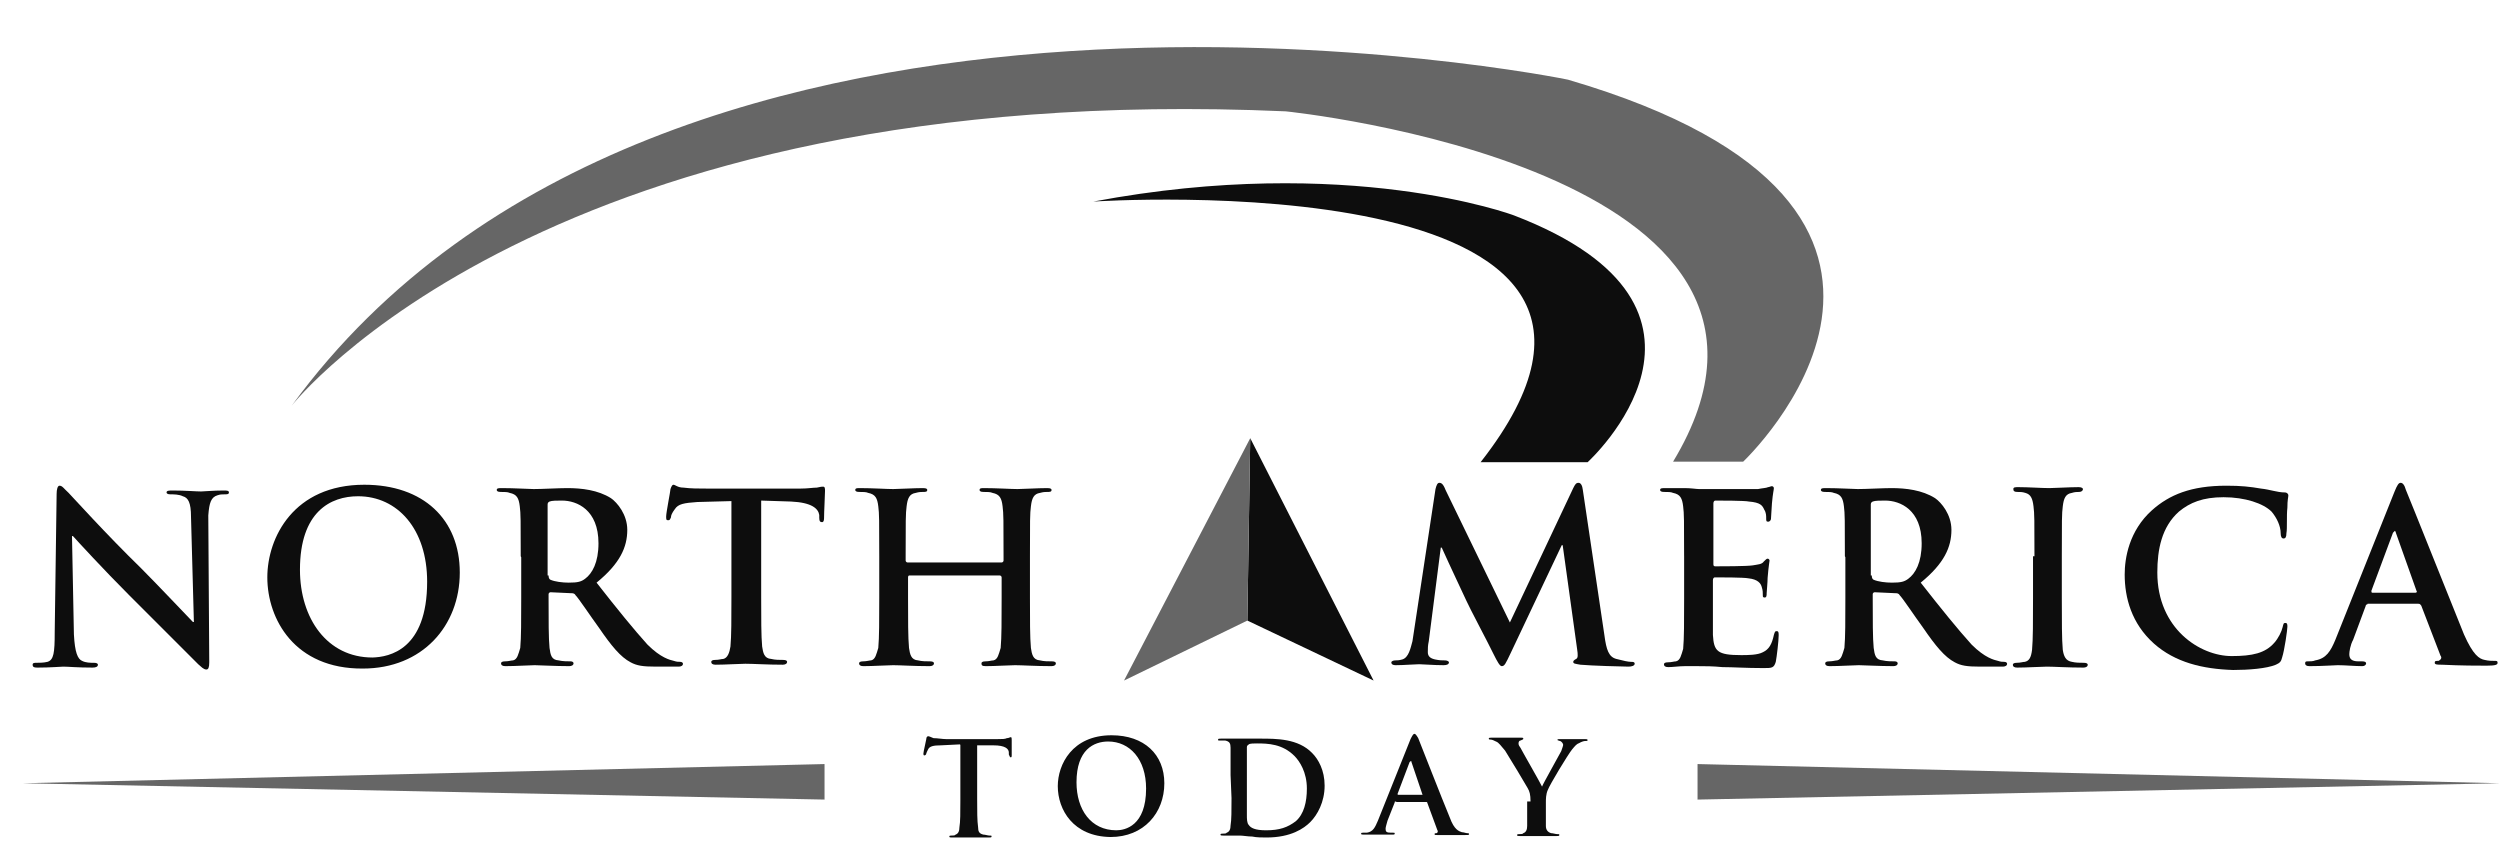 <svg xml:space="preserve" style="enable-background:new 0 0 520.9 177.5;" viewBox="0 0 520.9 177.5" y="0px" x="0px" xmlns:xlink="http://www.w3.org/1999/xlink" xmlns="http://www.w3.org/2000/svg" id="Layer_1" version="1.1">
<style type="text/css">
	.st0{fill:#0D0D0D;}
	.st1{fill:#666666;}
</style>

	
<g id="g8">
	<polygon points="286.2,141.8 259.9,129.3 260.5,91.3" class="st0" id="polygon4"></polygon>
	<polygon points="234.2,141.8 259.9,129.3 260.5,91.3" class="st1" id="polygon6"></polygon>
</g>
<g id="g22">
	<g id="g20">
		<path d="M15.4,132.2c0.2,3.8,0.8,5.1,1.7,5.5c0.8,0.4,1.7,0.4,2.5,0.4
			c0.6,0,0.8,0.2,0.8,0.4c0,0.4-0.4,0.6-1.1,0.6c-3.2,0-5.1-0.2-6.1-0.2c-0.4,0-2.8,0.2-5.3,0.2c-0.6,0-1.1,0-1.1-0.6
			c0-0.4,0.4-0.4,0.8-0.4c0.6,0,1.5,0,2.3-0.2c1.3-0.4,1.5-1.9,1.5-6.1l0.4-28.9c0-0.9,0.2-1.7,0.6-1.7c0.6,0,0.9,0.6,1.9,1.5
			c0.6,0.6,7.9,8.7,15.1,15.7c3.4,3.4,10,10.4,10.8,11.2h0.2l-0.6-21.9c0-3-0.6-4-1.7-4.3c-0.8-0.4-1.9-0.4-2.6-0.4
			c-0.6,0-0.8-0.2-0.8-0.4c0-0.4,0.6-0.4,1.3-0.4c2.5,0,4.9,0.2,5.9,0.2c0.6,0,2.5-0.2,4.7-0.2c0.6,0,1.1,0,1.1,0.4
			s-0.4,0.4-0.9,0.4c-0.6,0-0.9,0-1.5,0.2c-1.3,0.4-1.7,1.5-1.9,4.2l0.2,30.6c0,1.1-0.2,1.5-0.6,1.5c-0.6,0-1.1-0.6-1.7-1.1
			c-3-3-9.3-9.3-14.4-14.4c-5.3-5.3-10.8-11.3-11.7-12.3h-0.2L15.4,132.2z" class="st0" id="path10"></path>
		<path d="M55.7,120.3c0-8.3,5.5-19.3,20.2-19.3
			c12.3,0,19.9,7.2,19.9,18.3s-7.8,20-20.2,20C61.4,139.4,55.7,129,55.7,120.3z M89,121.2c0-11-6.2-17.8-14.4-17.8
			c-5.7,0-12.1,3.2-12.1,15.3c0,10.2,5.7,18.3,15.1,18.3C81.1,136.9,89,135.4,89,121.2z" class="st0" id="path12"></path>
		<path d="M108.5,115.9c0-7.4,0-8.9-0.2-10.4c-0.2-1.7-0.6-2.5-2.1-2.8
			c-0.4-0.2-1.1-0.2-1.9-0.2c-0.6,0-0.8-0.2-0.8-0.4c0-0.4,0.4-0.4,1.1-0.4c2.6,0,5.7,0.2,6.6,0.2c1.7,0,5.3-0.2,7-0.2
			c3,0,6.4,0.4,9.1,2.1c1.3,0.9,3.4,3.4,3.4,6.6c0,3.6-1.5,7-6.4,11c4.3,5.5,7.8,9.8,10.6,12.9c2.8,2.8,4.7,3.2,5.5,3.4
			c0.6,0.2,0.9,0.2,1.3,0.2s0.6,0.2,0.6,0.4c0,0.4-0.4,0.6-0.9,0.6h-4.7c-2.8,0-4-0.2-5.3-0.9c-2.1-1.1-4-3.4-6.6-7.2
			c-1.9-2.6-4.2-6.1-4.9-6.8c-0.2-0.4-0.6-0.4-0.9-0.4l-4.3-0.2c-0.2,0-0.4,0.2-0.4,0.4v0.8c0,4.5,0,8.5,0.2,10.4
			c0.2,1.5,0.4,2.5,1.9,2.6c0.8,0.2,1.9,0.2,2.5,0.2c0.4,0,0.6,0.2,0.6,0.4c0,0.4-0.4,0.6-0.9,0.6c-2.8,0-6.4-0.2-7.2-0.2
			c-0.9,0-4,0.2-6.1,0.2c-0.6,0-0.9-0.2-0.9-0.6c0-0.2,0.2-0.4,0.8-0.4c0.8,0,1.3-0.2,1.7-0.2c0.9-0.2,1.1-1.3,1.5-2.6
			c0.2-2.1,0.2-5.9,0.2-10.4v-8.5L108.5,115.9z M114.3,119.9c0,0.6,0.2,0.8,0.4,0.9c0.9,0.4,2.5,0.6,3.8,0.6c1.9,0,2.6-0.2,3.4-0.8
			c1.5-1.1,2.8-3.4,2.8-7.4c0-7-4.5-8.9-7.6-8.9c-1.1,0-2.1,0-2.6,0.2c-0.4,0.2-0.4,0.4-0.4,0.8v14.6H114.3z" class="st0" id="path14"></path>
		<path d="M152.7,104.4l-7.4,0.2c-2.8,0.2-4,0.4-4.7,1.5
			c-0.6,0.8-0.8,1.3-0.8,1.7c-0.2,0.4-0.2,0.6-0.6,0.6s-0.4-0.2-0.4-0.8c0-0.8,0.9-5.3,0.9-5.7c0.2-0.6,0.4-0.9,0.6-0.9
			c0.4,0,0.9,0.6,2.1,0.6c1.5,0.2,3.2,0.2,4.9,0.2h19.5c1.5,0,2.6-0.2,3.4-0.2c0.8-0.2,1.1-0.2,1.3-0.2c0.4,0,0.4,0.4,0.4,0.9
			c0,0.9-0.2,4.3-0.2,5.7c0,0.6-0.2,0.8-0.4,0.8c-0.4,0-0.6-0.2-0.6-0.9v-0.6c-0.2-1.3-1.5-2.6-5.9-2.8l-6.2-0.2v20
			c0,4.5,0,8.3,0.2,10.4c0.2,1.3,0.4,2.5,1.9,2.6c0.8,0.2,1.7,0.2,2.5,0.2c0.6,0,0.8,0.2,0.8,0.4c0,0.4-0.4,0.6-0.9,0.6
			c-3.2,0-6.2-0.2-7.8-0.2c-1.1,0-4.2,0.2-6.2,0.2c-0.6,0-0.9-0.2-0.9-0.6c0-0.2,0.2-0.4,0.8-0.4c0.8,0,1.3-0.2,1.7-0.2
			c0.9-0.2,1.3-1.3,1.5-2.6c0.2-2.1,0.2-5.9,0.2-10.4v-19.9L152.7,104.4z" class="st0" id="path16"></path>
		<path d="M208.7,117.2c0.2,0,0.4-0.2,0.4-0.4v-0.9c0-7.4,0-8.9-0.2-10.4
			c-0.2-1.7-0.6-2.5-2.1-2.8c-0.4-0.2-1.1-0.2-1.9-0.2c-0.6,0-0.8-0.2-0.8-0.4c0-0.4,0.4-0.4,0.9-0.4c2.6,0,5.7,0.2,7,0.2
			c1.1,0,4.3-0.2,6.2-0.2c0.8,0,0.9,0.2,0.9,0.4c0,0.4-0.4,0.4-0.9,0.4c-0.4,0-0.8,0-1.5,0.2c-1.3,0.2-1.7,1.1-1.9,2.8
			c-0.2,1.5-0.2,3-0.2,10.4v8.7c0,4.5,0,8.3,0.2,10.4c0.2,1.3,0.4,2.5,1.9,2.6c0.8,0.2,1.7,0.2,2.5,0.2c0.6,0,0.8,0.2,0.8,0.4
			c0,0.4-0.4,0.6-0.9,0.6c-3.2,0-6.2-0.2-7.6-0.2c-1.1,0-4.2,0.2-6.1,0.2c-0.8,0-0.9-0.2-0.9-0.6c0-0.2,0.2-0.4,0.8-0.4
			c0.8,0,1.3-0.2,1.7-0.2c0.9-0.2,1.1-1.3,1.5-2.6c0.2-2.1,0.2-5.9,0.2-10.4v-4.3c0-0.2-0.2-0.4-0.4-0.4h-18.7c-0.2,0-0.4,0-0.4,0.4
			v4.3c0,4.5,0,8.3,0.2,10.4c0.2,1.3,0.4,2.5,1.9,2.6c0.8,0.2,1.7,0.2,2.5,0.2c0.6,0,0.8,0.2,0.8,0.4c0,0.4-0.4,0.6-0.9,0.6
			c-3.2,0-6.2-0.2-7.6-0.2c-1.1,0-4.2,0.2-6.2,0.2c-0.6,0-0.9-0.2-0.9-0.6c0-0.2,0.2-0.4,0.8-0.4c0.8,0,1.3-0.2,1.7-0.2
			c0.9-0.2,1.1-1.3,1.5-2.6c0.2-2.1,0.2-5.9,0.2-10.4v-8.7c0-7.4,0-8.9-0.2-10.4c-0.2-1.7-0.6-2.5-2.1-2.8c-0.4-0.2-1.1-0.2-1.9-0.2
			c-0.6,0-0.8-0.2-0.8-0.4c0-0.4,0.4-0.4,0.9-0.4c2.6,0,5.7,0.2,7,0.2c1.1,0,4.3-0.2,6.2-0.2c0.8,0,0.9,0.2,0.9,0.4
			c0,0.4-0.4,0.4-0.9,0.4c-0.4,0-0.8,0-1.5,0.2c-1.3,0.2-1.7,1.1-1.9,2.8c-0.2,1.5-0.2,3-0.2,10.4v0.9c0,0.2,0.2,0.4,0.4,0.4H208.7z" class="st0" id="path18"></path>
	</g>
</g>
<g id="g38">
	<g id="g36">
		<path d="M299.1,101.9c0.2-0.8,0.4-1.3,0.8-1.3s0.8,0.2,1.3,1.5
			l13.4,27.6l13.2-28c0.4-0.8,0.6-1.1,1.1-1.1s0.8,0.6,0.9,1.5l4.5,30.3c0.4,3,0.9,4.5,2.5,4.9c1.5,0.4,2.5,0.6,3,0.6
			c0.4,0,0.8,0,0.8,0.4s-0.6,0.6-1.3,0.6c-1.1,0-7.9-0.2-10-0.4c-1.1-0.2-1.5-0.2-1.5-0.6c0-0.2,0.2-0.4,0.6-0.6
			c0.4-0.2,0.4-0.8,0.2-2.1l-3-21.6h-0.2L314.8,136c-1.1,2.3-1.3,2.8-1.9,2.8c-0.4,0-0.9-0.9-1.7-2.5c-1.1-2.3-5.1-9.8-5.7-11.2
			c-0.4-0.9-3.4-7.2-5.1-11h-0.2l-2.5,19.5c-0.2,0.9-0.2,1.5-0.2,2.3c0,0.9,0.6,1.3,1.5,1.5c0.9,0.2,1.5,0.2,2.1,0.2
			c0.4,0,0.8,0.2,0.8,0.4c0,0.4-0.4,0.6-1.1,0.6c-2.1,0-4.3-0.2-5.1-0.2c-0.9,0-3.2,0.2-4.9,0.2c-0.6,0-0.9-0.2-0.9-0.6
			c0-0.2,0.4-0.4,0.8-0.4c0.4,0,0.8,0,1.5-0.2c1.3-0.4,1.7-2.3,2.1-3.8L299.1,101.9z" class="st0" id="path24"></path>
		<path d="M350.9,115.9c0-7.4,0-8.9-0.2-10.4c-0.2-1.7-0.6-2.5-2.1-2.8
			c-0.4-0.2-1.1-0.2-1.9-0.2c-0.6,0-0.8-0.2-0.8-0.4c0-0.4,0.4-0.4,1.1-0.4c1.3,0,2.8,0,4,0c1.3,0,2.5,0.2,3,0.2
			c1.5,0,11.3,0,12.3,0c0.9-0.2,1.7-0.2,2.1-0.4c0.2,0,0.6-0.2,0.8-0.2c0.2,0,0.4,0.2,0.4,0.4c0,0.4-0.2,0.9-0.4,3.2
			c0,0.6-0.2,2.6-0.2,3.2c0,0.2-0.2,0.6-0.6,0.6s-0.4-0.2-0.4-0.8c0-0.4,0-1.1-0.4-1.7c-0.4-0.9-0.8-1.5-3.2-1.7
			c-0.8-0.2-6.1-0.2-7-0.2c-0.2,0-0.4,0.2-0.4,0.6v12.5c0,0.4,0,0.6,0.4,0.6c1.1,0,6.6,0,7.8-0.2c1.1-0.2,1.9-0.2,2.3-0.8
			c0.4-0.4,0.6-0.6,0.8-0.6c0.2,0,0.4,0.2,0.4,0.4c0,0.2-0.2,1.1-0.4,3.6c0,0.9-0.2,3-0.2,3.2c0,0.4,0,0.9-0.4,0.9
			c-0.4,0-0.4-0.2-0.4-0.4c0-0.6,0-1.1-0.2-1.7c-0.2-0.9-0.9-1.7-2.8-1.9c-0.9-0.2-5.9-0.2-7-0.2c-0.2,0-0.4,0.2-0.4,0.6v3.8
			c0,1.7,0,6.2,0,7.6c0.2,3.4,0.9,4.2,5.9,4.2c1.3,0,3.4,0,4.5-0.6c1.3-0.6,1.9-1.7,2.3-3.6c0.2-0.6,0.2-0.8,0.6-0.8
			c0.4,0,0.4,0.4,0.4,0.9c0,1.1-0.4,4.5-0.6,5.5c-0.4,1.3-0.8,1.3-2.6,1.3c-3.6,0-6.4-0.2-8.5-0.2c-2.1-0.2-3.6-0.2-5.1-0.2
			c-0.6,0-1.7,0-2.8,0s-2.5,0.2-3.4,0.2c-0.6,0-0.9-0.2-0.9-0.6c0-0.2,0.2-0.4,0.8-0.4c0.8,0,1.3-0.2,1.7-0.2
			c0.9-0.2,1.1-1.3,1.5-2.6c0.2-2.1,0.2-5.9,0.2-10.4v-9.1L350.9,115.9z" class="st0" id="path26"></path>
		<path d="M384.4,115.9c0-7.4,0-8.9-0.2-10.4c-0.2-1.7-0.6-2.5-2.1-2.8
			c-0.4-0.2-1.1-0.2-1.9-0.2c-0.6,0-0.8-0.2-0.8-0.4c0-0.4,0.4-0.4,1.1-0.4c2.6,0,5.7,0.2,6.6,0.2c1.7,0,5.3-0.2,7-0.2
			c3,0,6.4,0.4,9.1,2.1c1.3,0.9,3.4,3.4,3.4,6.6c0,3.6-1.5,7-6.4,11c4.3,5.5,7.8,9.8,10.6,12.9c2.8,2.8,4.7,3.2,5.5,3.4
			c0.6,0.2,0.9,0.2,1.3,0.2c0.4,0,0.6,0.2,0.6,0.4c0,0.4-0.4,0.6-0.9,0.6h-4.7c-2.8,0-4-0.2-5.3-0.9c-2.1-1.1-4-3.4-6.6-7.2
			c-1.9-2.6-4.2-6.1-4.9-6.8c-0.2-0.4-0.6-0.4-0.9-0.4l-4.3-0.2c-0.2,0-0.4,0.2-0.4,0.4v0.8c0,4.5,0,8.5,0.2,10.4
			c0.2,1.5,0.4,2.5,1.9,2.6c0.8,0.2,1.9,0.2,2.5,0.2c0.4,0,0.6,0.2,0.6,0.4c0,0.4-0.4,0.6-0.9,0.6c-2.8,0-6.4-0.2-7.2-0.2
			c-0.9,0-4,0.2-6.1,0.2c-0.6,0-0.9-0.2-0.9-0.6c0-0.2,0.2-0.4,0.8-0.4c0.8,0,1.3-0.2,1.7-0.2c0.9-0.2,1.1-1.3,1.5-2.6
			c0.2-2.1,0.2-5.9,0.2-10.4v-8.5L384.4,115.9z M390,119.9c0,0.6,0.2,0.8,0.4,0.9c0.9,0.4,2.5,0.6,3.8,0.6c1.9,0,2.6-0.2,3.4-0.8
			c1.5-1.1,2.8-3.4,2.8-7.4c0-7-4.5-8.9-7.6-8.9c-1.1,0-2.1,0-2.6,0.2c-0.4,0.2-0.4,0.4-0.4,0.8v14.6H390z" class="st0" id="path28"></path>
		<path d="M423.9,115.9c0-7.4,0-8.9-0.2-10.4c-0.2-1.7-0.6-2.5-1.7-2.8
			c-0.6-0.2-1.1-0.2-1.7-0.2s-0.8-0.2-0.8-0.6c0-0.4,0.4-0.4,1.1-0.4c1.9,0,4.9,0.2,6.4,0.2c1.1,0,4.2-0.2,6.1-0.2
			c0.6,0,0.9,0.2,0.9,0.4c0,0.4-0.4,0.6-0.8,0.6c-0.4,0-0.9,0-1.5,0.2c-1.3,0.2-1.7,1.1-1.9,2.8c-0.2,1.5-0.2,3-0.2,10.4v8.7
			c0,4.7,0,8.7,0.2,10.8c0.2,1.3,0.6,2.3,1.9,2.5c0.8,0.2,1.7,0.2,2.5,0.2c0.6,0,0.8,0.2,0.8,0.4c0,0.4-0.4,0.6-0.9,0.6
			c-3.2,0-6.2-0.2-7.6-0.2c-1.1,0-4.2,0.2-6.2,0.2c-0.6,0-0.9-0.2-0.9-0.6c0-0.2,0.2-0.4,0.8-0.4c0.8,0,1.3-0.2,1.7-0.2
			c0.9-0.2,1.3-0.9,1.5-2.5c0.2-2.1,0.2-5.9,0.2-10.6v-8.9L423.9,115.9z" class="st0" id="path30"></path>
		<path d="M448.8,134.1c-4.7-4.2-6.1-9.6-6.1-14.4
			c0-3.4,0.9-9.1,5.7-13.4c3.6-3.2,8.1-5.1,15.5-5.1c3,0,4.9,0.2,7.2,0.6c1.9,0.2,3.4,0.8,4.9,0.8c0.6,0,0.8,0.4,0.8,0.6
			c0,0.4-0.2,0.9-0.2,2.6c-0.2,1.7,0,4.3-0.2,5.3c0,0.8-0.2,1.1-0.6,1.1c-0.4,0-0.6-0.4-0.6-1.1c0-1.5-0.8-3.2-1.9-4.5
			c-1.7-1.7-5.5-3-10-3c-4.3,0-7,1.1-9.3,3c-3.6,3.2-4.5,7.9-4.5,12.7c0,11.7,8.9,17.4,15.5,17.4c4.3,0,7-0.6,8.9-2.8
			c0.8-0.9,1.5-2.3,1.7-3.2c0.2-0.8,0.2-0.9,0.6-0.9c0.4,0,0.4,0.4,0.4,0.8c0,0.6-0.6,4.9-1.1,6.4c-0.2,0.8-0.4,1.1-1.3,1.5
			c-1.9,0.8-5.7,1.1-8.9,1.1C458.9,139.4,453.2,138,448.8,134.1L448.8,134.1z" class="st0" id="path32"></path>
		<path d="M493.3,125.9c-0.2,0-0.4,0.2-0.4,0.4l-2.6,7
			c-0.6,1.1-0.8,2.5-0.8,3c0,0.9,0.4,1.5,1.9,1.5h0.8c0.6,0,0.8,0.2,0.8,0.4c0,0.4-0.4,0.6-0.8,0.6c-1.5,0-3.6-0.2-5.1-0.2
			c-0.6,0-3.2,0.2-5.9,0.2c-0.6,0-0.9-0.2-0.9-0.6s0.2-0.4,0.6-0.4c0.4,0,1.1,0,1.5-0.2c2.3-0.4,3.2-1.9,4.2-4.3l12.3-30.8
			c0.6-1.5,0.9-1.9,1.3-1.9c0.4,0,0.8,0.4,1.1,1.5c1.1,2.6,9.1,22.7,12.1,30.1c1.9,4.3,3.2,5.1,4.3,5.3c0.8,0.2,1.5,0.2,2.1,0.2
			c0.4,0,0.6,0,0.6,0.4c0,0.4-0.4,0.6-2.3,0.6c-1.7,0-5.3,0-9.3-0.2c-0.9,0-1.5,0-1.5-0.4c0-0.4,0.2-0.4,0.8-0.4
			c0.4-0.2,0.8-0.6,0.4-1.1l-4-10.4c-0.2-0.2-0.2-0.4-0.6-0.4h-10.6L493.3,125.9z M503.3,123.5c0.2,0,0.4-0.2,0.2-0.4l-4.3-12.1
			c0-0.2-0.2-0.4-0.2-0.4s-0.2,0.2-0.4,0.4l-4.5,12.1c0,0.2,0,0.4,0.2,0.4H503.3z" class="st0" id="path34"></path>
	</g>
</g>
<polygon points="171.8,166.6 171.8,159.2 4.7,163.2" class="st1" id="polygon40"></polygon>
<polygon points="353.7,166.6 353.7,159.2 520.9,163.2" class="st1" id="polygon42"></polygon>
<g id="g54">
	<path d="M200,155.1l-4,0.2c-1.5,0-2.3,0.2-2.6,0.8
		c-0.2,0.4-0.4,0.8-0.4,0.9c0,0.2-0.2,0.4-0.4,0.4c-0.2,0-0.2-0.2-0.2-0.4c0-0.4,0.6-2.8,0.6-3c0-0.4,0.2-0.6,0.4-0.6
		c0.2,0,0.6,0.2,1.1,0.4c0.8,0,1.9,0.2,2.6,0.2h10.8c0.9,0,1.5,0,1.9-0.2c0.4,0,0.6-0.2,0.8-0.2c0.2,0,0.2,0.2,0.2,0.6
		c0,0.6,0,2.5,0,3.2c0,0.2,0,0.4-0.2,0.4s-0.2-0.2-0.4-0.6v-0.4c0-0.8-0.8-1.5-3.2-1.5h-3.4v11.2c0,2.5,0,4.5,0.2,5.9
		c0,0.8,0.2,1.3,1.1,1.5c0.4,0,0.9,0.2,1.3,0.2c0.4,0,0.4,0,0.4,0.2s-0.2,0.2-0.6,0.2c-1.7,0-3.4,0-4.2,0c-0.6,0-2.3,0-3.4,0
		c-0.4,0-0.6,0-0.6-0.2s0.2-0.2,0.4-0.2c0.4,0,0.8,0,0.9-0.2c0.6-0.2,0.8-0.8,0.8-1.5c0.2-1.1,0.2-3.2,0.2-5.7v-11.5L200,155.1z" class="st0" id="path44"></path>
	<path d="M220.4,163.8c0-4.5,3-10.6,11.2-10.6c6.8,0,11,4,11,10
		c0,6.2-4.3,11.2-11.2,11.2C223.6,174.3,220.4,168.7,220.4,163.8L220.4,163.8z M238.8,164.3c0-6.1-3.4-9.8-7.9-9.8
		c-3,0-6.6,1.7-6.6,8.5c0,5.7,3,10,8.3,10C234.4,173,238.8,172.1,238.8,164.3z" class="st0" id="path46"></path>
	<path d="M256.4,161.5c0-4.2,0-4.9,0-5.7c0-0.9-0.2-1.3-1.1-1.5
		c-0.2,0-0.8,0-1.1,0c-0.4,0-0.4,0-0.4-0.2c0-0.2,0.2-0.2,0.6-0.2c1.5,0,3.2,0,4,0s2.5,0,4.2,0c3.4,0,7.9,0,10.8,3
		c1.3,1.3,2.6,3.6,2.6,6.8c0,3.4-1.5,6.1-3,7.6c-1.3,1.3-4,3.2-9.1,3.2c-0.9,0-2.1,0-3-0.2c-0.9,0-1.9-0.2-2.6-0.2
		c-0.4,0-0.9,0-1.5,0c-0.6,0-1.3,0-1.9,0c-0.4,0-0.6,0-0.6-0.2s0.2-0.2,0.4-0.2c0.4,0,0.8,0,0.9-0.2c0.6-0.2,0.8-0.8,0.8-1.5
		c0.2-1.1,0.2-3.2,0.2-5.7L256.4,161.5z M259.8,164.3c0,2.8,0,4.9,0,5.5c0,0.8,0,1.7,0.4,2.1c0.4,0.6,1.3,1.1,3.6,1.1
		c2.8,0,4.5-0.6,6.2-1.9c1.7-1.5,2.3-4,2.3-6.8c0-3.4-1.5-5.7-2.6-6.8c-2.5-2.5-5.5-2.6-7.8-2.6c-0.6,0-1.5,0-1.7,0.2
		c-0.2,0.2-0.4,0.2-0.4,0.6c0,0.9,0,3.2,0,5.5V164.3z" class="st0" id="path48"></path>
	<path d="M290.8,167c-0.2,0-0.2,0-0.2,0.2l-1.5,3.8
		c-0.2,0.8-0.4,1.3-0.4,1.7c0,0.6,0.2,0.8,1.1,0.8h0.4c0.4,0,0.4,0,0.4,0.2s-0.2,0.2-0.4,0.2c-0.9,0-2.1,0-2.8,0c-0.4,0-1.7,0-3.2,0
		c-0.4,0-0.6,0-0.6-0.2s0.2-0.2,0.4-0.2c0.2,0,0.6,0,0.8,0c1.3-0.2,1.7-1.1,2.3-2.5l6.8-17c0.4-0.8,0.6-1.1,0.8-1.1
		c0.2,0,0.4,0.2,0.8,0.9c0.6,1.5,4.9,12.5,6.6,16.6c0.9,2.5,1.9,2.8,2.5,3c0.4,0,0.8,0.2,1.1,0.2c0.2,0,0.4,0,0.4,0.2
		c0,0.2-0.2,0.2-1.3,0.2c-0.9,0-3,0-5.1,0c-0.6,0-0.8,0-0.8-0.2c0-0.2,0.2-0.2,0.4-0.2s0.4-0.4,0.2-0.6l-2.1-5.7
		c0-0.2-0.2-0.2-0.2-0.2h-6.2L290.8,167z M296.4,165.6C296.4,165.6,296.4,165.5,296.4,165.6l-2.3-6.8c0-0.2,0-0.2-0.2-0.2l-0.2,0.2
		l-2.5,6.6c0,0.2,0,0.2,0.2,0.2H296.4z" class="st0" id="path50"></path>
	<path d="M318.9,167c0-1.5-0.2-2.1-0.6-2.8c-0.2-0.4-3.8-6.4-4.7-7.8
		c-0.8-0.9-1.3-1.7-1.9-1.9c-0.4-0.2-0.8-0.4-1.1-0.4c-0.2,0-0.4,0-0.4-0.2s0.2-0.2,0.6-0.2c0.6,0,2.5,0,3.4,0c0.6,0,1.7,0,2.8,0
		c0.2,0,0.4,0,0.4,0.2s-0.2,0.2-0.6,0.4c-0.2,0-0.4,0.2-0.4,0.6c0,0.4,0.2,0.6,0.4,0.9c0.4,0.8,4.2,7.4,4.5,8.1
		c0.2-0.6,3.6-6.6,4-7.4c0.2-0.6,0.4-1.1,0.4-1.3c0-0.2-0.2-0.6-0.6-0.8c-0.2,0-0.6-0.2-0.6-0.2c0-0.2,0.2-0.2,0.4-0.2
		c0.9,0,1.7,0,2.5,0c0.6,0,2.5,0,2.8,0s0.6,0,0.6,0.2c0,0.2-0.2,0.2-0.6,0.2c-0.2,0-0.8,0.2-1.1,0.4c-0.6,0.2-0.9,0.6-1.5,1.3
		c-0.9,1.1-4.7,7.4-5.1,8.5c-0.4,0.9-0.4,1.9-0.4,2.6v2.3c0,0.4,0,1.5,0,2.6c0,0.8,0.4,1.3,1.1,1.5c0.4,0,0.9,0.2,1.3,0.2
		c0.4,0,0.4,0,0.4,0.2s-0.2,0.2-0.6,0.2c-1.7,0-3.4,0-4.2,0c-0.8,0-2.5,0-3.4,0c-0.4,0-0.6,0-0.6-0.2s0.2-0.2,0.4-0.2
		c0.4,0,0.8,0,0.9-0.2c0.6-0.2,0.8-0.8,0.8-1.5c0-1.1,0-2.3,0-2.6V167H318.9z" class="st0" id="path52"></path>
</g>
<path d="M60.8,84.5c0,0,53.3-68.1,207.1-61.3c0,0,117.6,11.9,80.7,73
	h14.6c0,0,55.8-52.6-36.5-79.6C326.9,16.6,138.5-21.9,60.8,84.5L60.8,84.5z" class="st1" id="path60"></path>
<path d="M227.8,42c0,0,130.1-8.7,80.7,54.3h22.3c0,0,35.2-32-15.3-51.4
	C315.3,44.8,280.9,32,227.8,42z" class="st0" id="path62"></path>
</svg>
